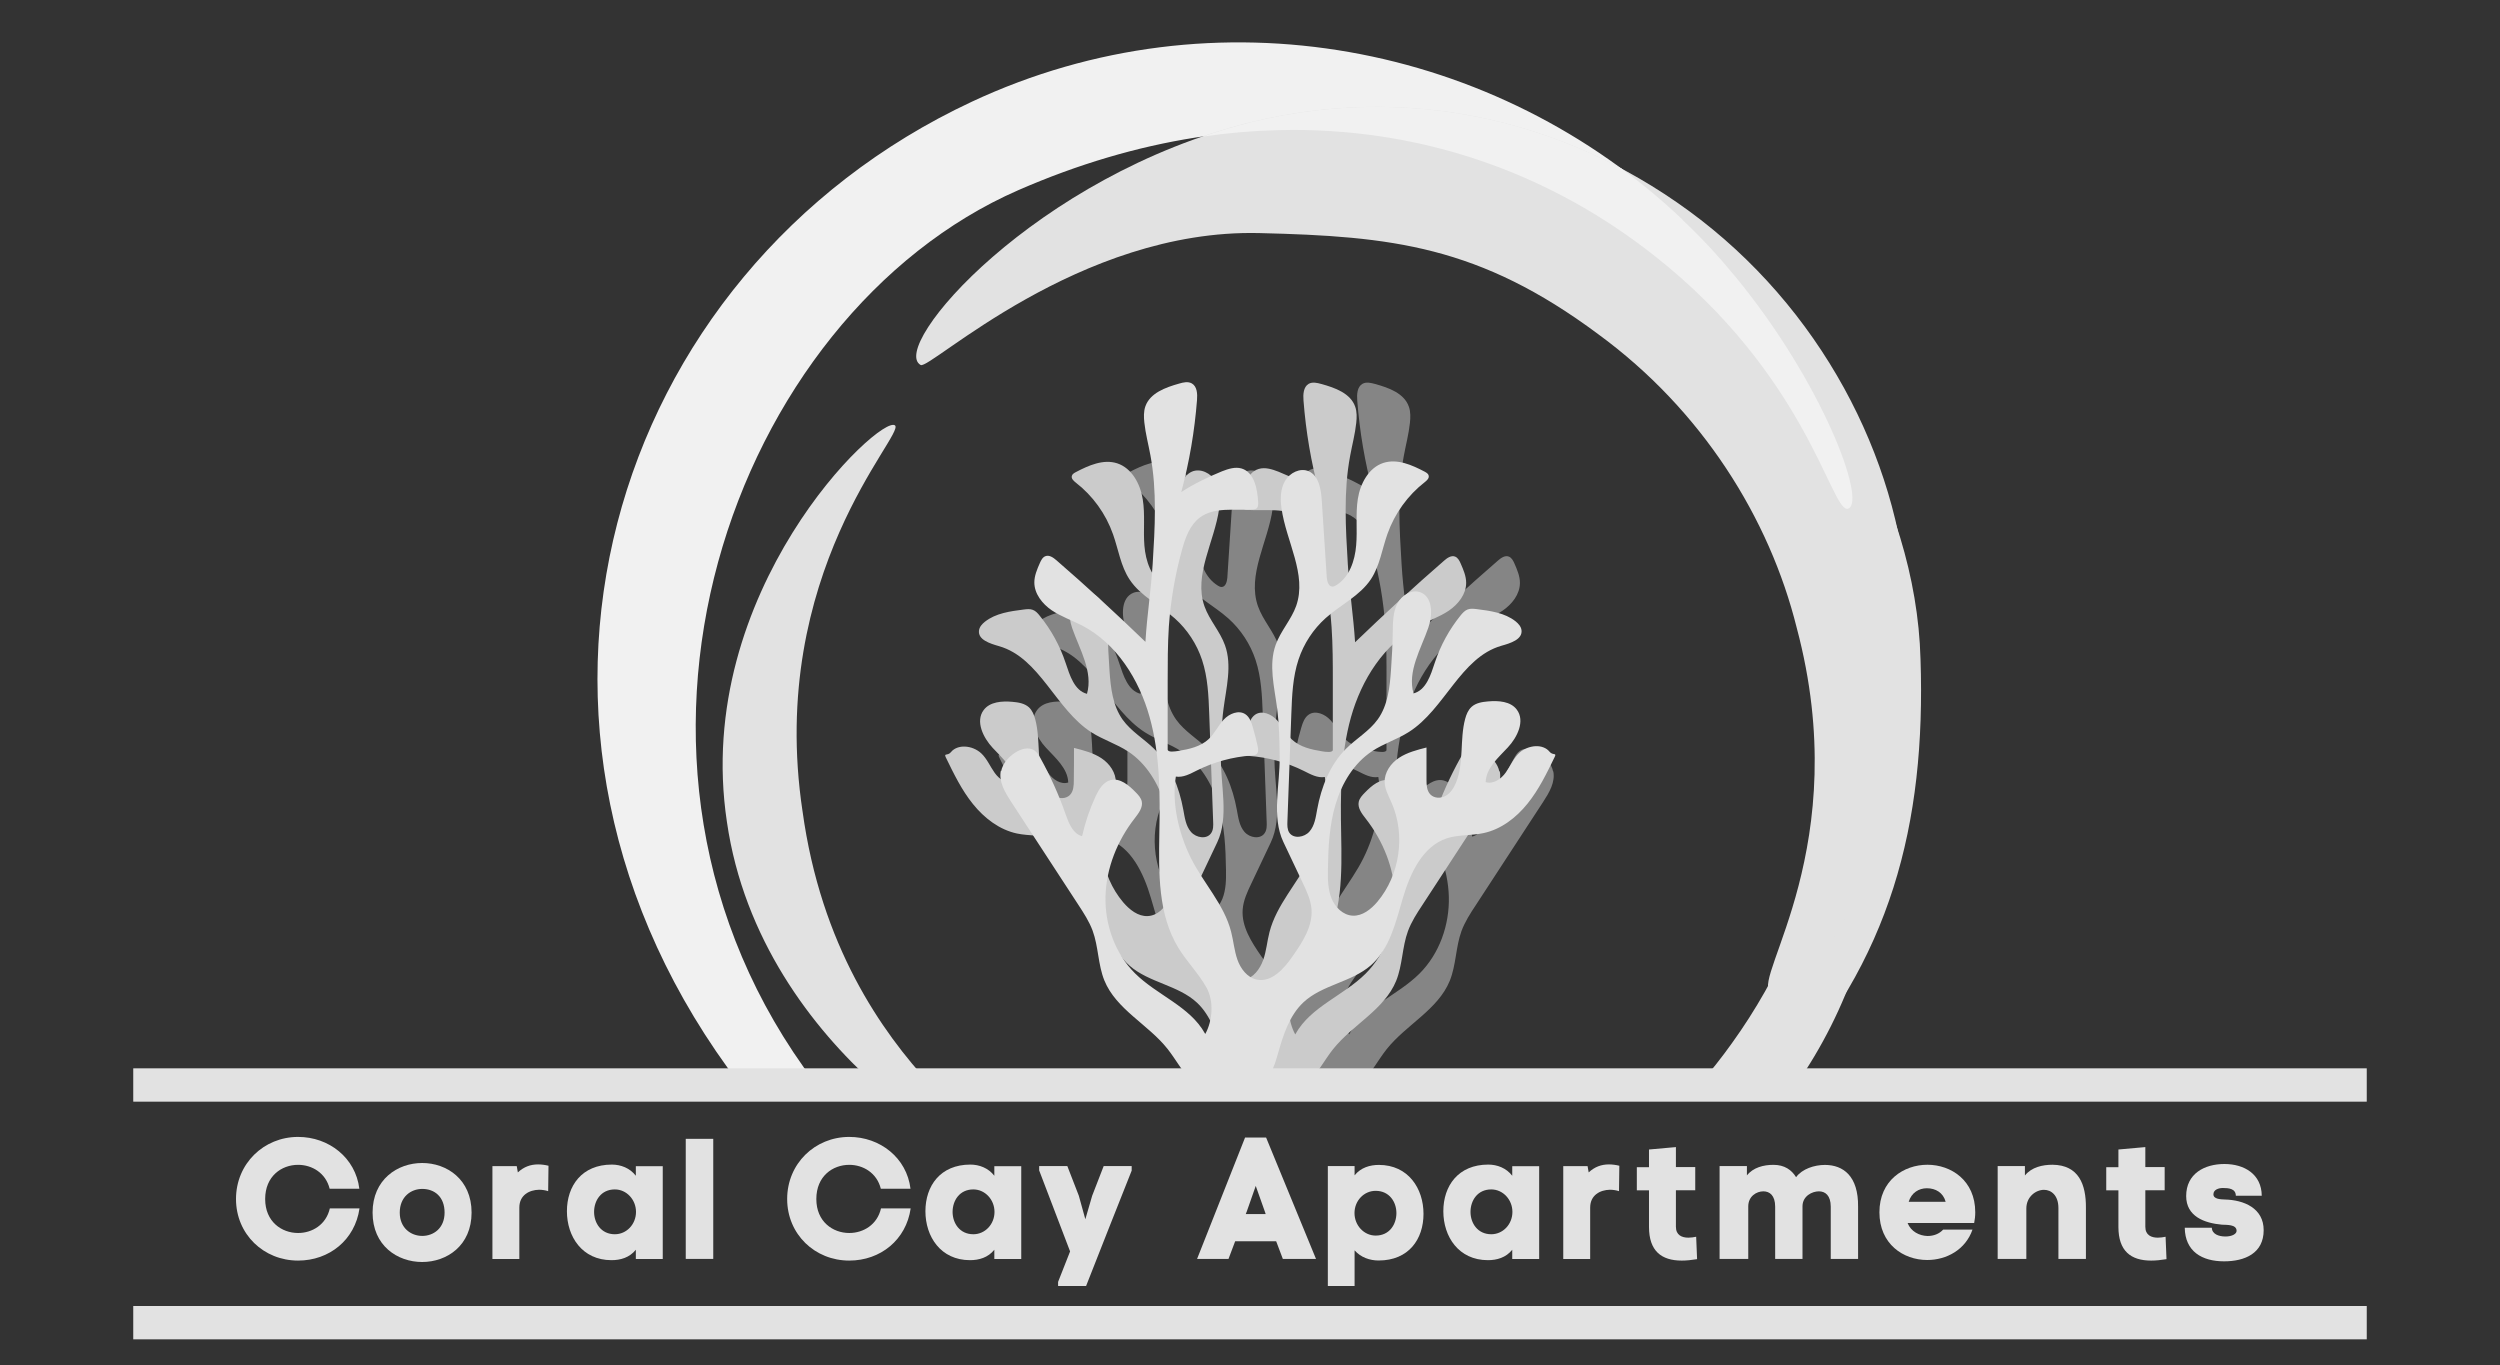 <?xml version="1.0" encoding="UTF-8"?>
<svg id="logos" xmlns="http://www.w3.org/2000/svg" viewBox="0 0 300 163.8">
  <rect x="0" y="0" width="300" height="163.8" fill="#333333" stroke="none"/>
  <defs>
    <style>
      .cls-1 {
        fill: none;
        stroke: #e2e2e2;
        stroke-miterlimit: 10;
        stroke-width: 4px;
      }

      .cls-2 {
        fill: #d9d9d9;
        opacity: .5;
      }

      .cls-2, .cls-3, .cls-4, .cls-5 {
        stroke-width: 0px;
      }

      .cls-3 {
        fill: #cbcbcb;
      }

      .cls-4 {
        fill: #f1f1f1;
      }

      .cls-5 {
        fill: #e2e2e2;
      }
    </style>
  </defs>
  <path class="cls-1" d="m15.99,158.72h268.02"/>
  <path class="cls-5" d="m31.82,143.88c0-2.74,1.97-4.1,3.95-4.1,1.65,0,3.31.95,3.79,2.87h3.56c-.45-3.71-3.65-6.22-7.35-6.22-4.12,0-7.45,3.21-7.45,7.45s3.33,7.39,7.45,7.39c3.75,0,6.83-2.49,7.37-6.26h-3.56c-.45,1.96-2.12,2.95-3.81,2.95-1.97,0-3.95-1.36-3.95-4.07h0Z"/>
  <path class="cls-5" d="m56.59,145.51c0-3.98-2.97-5.95-5.93-5.95s-5.95,1.98-5.95,5.95,2.98,5.93,5.95,5.93,5.93-1.97,5.93-5.93Zm-8.62,0c0-1.89,1.34-2.84,2.7-2.84,1.48,0,2.68.95,2.68,2.84s-1.34,2.8-2.68,2.8-2.7-.93-2.7-2.8Z"/>
  <path class="cls-5" d="m62.14,140.68l-.13-.74h-2.92v11.14h3.23v-6.17c0-1.5,1.2-2.12,2.37-2.14.37,0,.76.06,1.09.17l.04-3.05c-.44-.11-.87-.16-1.25-.16-.91,0-1.71.29-2.43.96h0Z"/>
  <path class="cls-5" d="m73.43,139.75c-3.62,0-5.4,2.56-5.4,5.6s1.83,5.87,5.35,5.87c1.07,0,2.16-.3,2.92-1.25v1.11h3.23v-11.14h-3.23v1.15c-.72-.93-1.8-1.34-2.89-1.34h0Zm.35,8.36c-1.64,0-2.49-1.34-2.49-2.68s.82-2.7,2.49-2.7c1.4,0,2.54,1.22,2.54,2.7s-1.13,2.68-2.54,2.68Z"/>
  <path class="cls-5" d="m85.59,136.66h-3.3v14.41h3.3v-14.41Z"/>
  <path class="cls-5" d="m97.96,143.88c0-2.74,1.97-4.1,3.95-4.1,1.65,0,3.31.95,3.79,2.87h3.56c-.45-3.71-3.65-6.22-7.35-6.22-4.12,0-7.45,3.21-7.45,7.45s3.33,7.39,7.45,7.39c3.75,0,6.83-2.49,7.37-6.26h-3.56c-.45,1.96-2.12,2.95-3.81,2.95-1.97,0-3.95-1.36-3.95-4.07h0Z"/>
  <path class="cls-5" d="m116.45,139.75c-3.62,0-5.4,2.56-5.4,5.6s1.83,5.87,5.35,5.87c1.07,0,2.16-.3,2.92-1.25v1.11h3.23v-11.14h-3.23v1.15c-.72-.93-1.8-1.34-2.89-1.34h0Zm.35,8.36c-1.64,0-2.49-1.34-2.49-2.68s.82-2.7,2.49-2.7c1.4,0,2.54,1.22,2.54,2.7s-1.13,2.68-2.54,2.68Z"/>
  <path class="cls-5" d="m135.8,140.45v-.52h-3.36l-1.38,3.56-.82,2.82-.78-2.82-1.38-3.56h-3.38v.52l3.71,9.72-1.44,3.66v.49h3.36c1.81-4.63,3.65-9.25,5.48-13.87h0Z"/>
  <path class="cls-5" d="m149.41,136.5l-5.76,14.57h3.77l.8-2.12h4.92l.8,2.12h3.98l-5.99-14.57h-2.53Zm1.28,5.81l1.11,3.13.08.25h-2.39l.13-.33,1.07-3.05Z"/>
  <path class="cls-5" d="m165.43,151.26c3.62,0,5.39-2.56,5.39-5.6s-1.83-5.87-5.35-5.87c-1.07,0-2.16.31-2.92,1.25v-1.11h-3.21v14.39h3.21v-4.28c.74.84,1.8,1.22,2.89,1.22h0Zm-.35-8.36c1.64,0,2.49,1.33,2.49,2.67s-.82,2.7-2.49,2.7c-1.4,0-2.54-1.22-2.54-2.7s1.13-2.67,2.54-2.67Z"/>
  <path class="cls-5" d="m178.6,139.75c-3.62,0-5.4,2.56-5.4,5.6s1.83,5.87,5.35,5.87c1.07,0,2.16-.3,2.92-1.25v1.11h3.23v-11.14h-3.23v1.15c-.72-.93-1.8-1.34-2.89-1.34h0Zm.35,8.36c-1.64,0-2.49-1.34-2.49-2.68s.82-2.7,2.49-2.7c1.4,0,2.54,1.22,2.54,2.7s-1.13,2.68-2.54,2.68Z"/>
  <path class="cls-5" d="m190.64,140.68l-.13-.74h-2.92v11.14h3.23v-6.17c0-1.5,1.2-2.12,2.37-2.14.37,0,.76.06,1.09.17l.04-3.05c-.44-.11-.87-.16-1.25-.16-.91,0-1.71.29-2.43.96h0Z"/>
  <path class="cls-5" d="m203.65,151.09l-.11-2.68c-.29.06-.62.11-.93.11-.78,0-1.5-.3-1.5-1.3v-4.39h2.32v-2.78h-2.32v-2.4l-3.23.29v2.12h-1.46v2.78h1.46v4.39c0,2.88,1.48,4.04,3.93,4.04.55,0,1.17-.06,1.83-.17h0Z"/>
  <path class="cls-5" d="m209.63,141.04v-1.11h-3.28v11.14h3.44v-6.3c0-1.23,1.01-1.81,1.81-1.81.76,0,1.42.49,1.42,1.85v6.26h3.28v-6.34c.02-1.22,1.17-1.77,1.97-1.77.76,0,1.42.49,1.42,1.85v6.26h3.28v-6.28c.04-3.65-1.77-5-3.98-5-1.25,0-2.73.47-3.46,1.47-.54-.87-1.38-1.48-2.72-1.48-1.17,0-2.43.31-3.19,1.28h0Z"/>
  <path class="cls-5" d="m237.03,145.47c0-3.81-2.89-5.7-5.74-5.7s-5.76,1.89-5.76,5.7,2.86,5.73,5.74,5.73c2.3,0,4.59-1.22,5.43-3.65h-3.52c-.47.52-1.15.77-1.88.77-.99-.03-1.99-.54-2.39-1.56h7.99c.08-.41.13-.82.13-1.28h0Zm-3.54-1.25h-4.45c.33-1.09,1.22-1.63,2.18-1.63,1.05,0,1.96.52,2.26,1.63h0Z"/>
  <path class="cls-5" d="m242.99,141.04v-1.11h-3.27v11.14h3.44v-6.05c0-1.42,1.15-2.24,2.12-2.24.88,0,1.73.68,1.73,2.18v6.11h3.3v-6.14c.02-2.78-.85-5.13-4.01-5.16-1.19,0-2.51.29-3.3,1.28h0Z"/>
  <path class="cls-5" d="m259.98,151.09l-.11-2.68c-.29.06-.62.11-.93.11-.78,0-1.5-.3-1.5-1.3v-4.39h2.32v-2.78h-2.32v-2.4l-3.23.29v2.12h-1.46v2.78h1.46v4.39c0,2.88,1.48,4.04,3.93,4.04.55,0,1.17-.06,1.83-.17h0Z"/>
  <path class="cls-5" d="m262.34,143.52c0,2.45,2.18,3.25,4.28,3.44.54.04,1.77-.06,1.77.74,0,.37-.54.68-1.34.68s-1.61-.29-1.63-1.05h-3.25c.04,2.84,2.06,4.03,4.72,4.03,2.47,0,4.75-.95,4.75-3.74,0-2.64-2.37-3.63-4.69-3.68-.47-.02-1.34-.04-1.34-.62s.66-.76,1.13-.76c.68,0,1.55.06,1.56.93h3.11c-.02-2.59-2.1-3.81-4.48-3.81s-4.59,1.15-4.59,3.85v-.02Z"/>
  <path class="cls-2" d="m163.56,129.69c1.13-1.11,1.86-2.56,2.84-3.79,2.34-2.94,6.15-4.73,7.57-8.2.77-1.9.71-4.06,1.41-5.98.41-1.1,1.05-2.1,1.7-3.08,2.7-4.14,5.39-8.26,8.09-12.4.73-1.12,1.49-2.39,1.22-3.7l-.02.04c-.18-.91-.85-1.65-1.6-2.17-.71-.48-1.69-.8-2.39-.3-.32.22-.52.57-.71.91-1.2,2.17-2.22,4.44-3.04,6.79-.38,1.06-.87,2.3-1.96,2.58-.37-1.64-.91-3.25-1.62-4.78-.38-.83-.91-1.72-1.8-1.95-1.13-.29-2.19.61-3.01,1.46-.31.31-.63.66-.73,1.09-.16.74.38,1.43.84,2.03,2.08,2.66,3.42,5.97,3.51,9.36.09,3.39-1.13,6.85-3.53,9.24-2.64,2.63-6.58,3.96-8.4,7.22-.02.03-.03.04-.04.07-.9-1.63-1.05-3.98-.15-5.57.95-1.71,2.36-3.1,3.37-4.76,2.45-4.01,2.37-9.02,2.28-13.74-.09-4.69-.09-9.45,1.17-13.97,1.26-4.51,3.97-8.82,8.1-10.98,1.21-.63,2.52-1.07,3.65-1.83,1.13-.77,2.08-1.97,2.08-3.34,0-.8-.33-1.57-.65-2.3-.15-.34-.33-.71-.68-.85-.46-.18-.96.17-1.33.5-3.65,3.16-7.2,6.43-10.67,9.78-.19-3.16-.68-6.18-.87-9.35-.27-4.35-.53-8.76.27-13.03.24-1.31.59-2.61.73-3.94.07-.64.09-1.32-.12-1.93-.55-1.62-2.41-2.29-4.05-2.74-.51-.14-1.07-.28-1.53-.02-.63.37-.68,1.27-.62,2,.29,3.73.91,7.43,1.89,11.04-1.39-.93-3.35-1.88-4.9-2.5-.75-.29-1.58-.56-2.36-.33-1.53.46-1.89,2.45-1.97,4.06-.02.26,0,.56.19.73.13.11.3.13.46.13,2.17.14,4.6-.34,6.35.97,1.21.9,1.74,2.44,2.14,3.9.83,2.99,1.36,6.08,1.57,9.18.15,2.2.15,4.41.14,6.61v8.13c0,.38-.91.24-1.29.18-1.3-.21-2.67-.52-3.64-1.42-.71-.67-1.13-1.61-1.8-2.33-.66-.72-1.8-1.21-2.61-.65-.49.34-.71.95-.88,1.53-.23.78-.43,1.56-.6,2.36-.06.3-.11.67.13.88.15.14.38.16.6.18,2.29.16,4.55.78,6.59,1.8.8.4,1.64.88,2.52.73.53,3.2-.36,6.86-1.8,9.76-1.5,3.02-3.99,5.57-4.83,8.85-.29,1.11-.38,2.28-.76,3.36-.38,1.08-1.16,2.12-2.27,2.38-1.81.42-3.34-1.32-4.4-2.86-1.16-1.68-2.37-3.55-2.22-5.58.08-1.1.56-2.13,1.04-3.13.78-1.64,1.56-3.29,2.34-4.94,1.44-3.04.38-6.9.44-10.26.03-1.92.06-3.84.3-5.74.33-2.56,1.05-5.22.18-7.65-.59-1.66-1.87-3.01-2.46-4.67-1.33-3.78,1.21-7.75,1.76-11.72.16-1.12.14-2.31-.43-3.29-.56-.97-1.82-1.6-2.85-1.15-1.22.54-1.47,2.14-1.56,3.47-.21,3.09-.4,6.17-.6,9.26-.04.48-.21,1.1-.68,1.11-.16,0-.31-.07-.45-.16-1.58-.96-2.25-2.94-2.4-4.8-.15-1.86.1-3.73-.2-5.57-.29-1.83-1.31-3.73-3.06-4.31-1.66-.54-3.44.25-4.98,1.06-.2.11-.42.23-.46.46-.08.31.21.58.46.78,2.05,1.58,3.63,3.77,4.49,6.23.64,1.81.92,3.81,1.97,5.41,1.33,2.01,3.64,3.07,5.43,4.67,1.5,1.34,2.64,3.08,3.27,4.99.69,2.08.78,4.32.86,6.51l.47,12.89c.02.46.03.97-.23,1.36-.52.8-1.81.59-2.43-.13-.62-.71-.75-1.72-.92-2.65-.49-2.69-1.54-5.37-3.47-7.29-1.23-1.22-2.8-2.12-3.81-3.53-1.2-1.68-1.44-3.85-1.58-5.91-.11-1.53-.18-3.06-.21-4.59-.02-1.14-.03-2.34-.54-3.36-.52-1.02-1.73-1.78-2.79-1.37-1.49.58-1.47,2.72-.94,4.24.91,2.59,2.53,5.24,1.78,7.89-1.51-.38-2.06-2.21-2.56-3.7-.68-2.06-1.74-3.99-3.11-5.67-.23-.29-.49-.59-.84-.71-.34-.13-.71-.08-1.06-.04-1.64.21-3.38.44-4.68,1.47-.34.27-.65.61-.71,1.05-.14,1.12,1.33,1.57,2.41,1.88,4.91,1.41,6.78,7.6,11.1,10.35,1.39.88,3,1.38,4.39,2.29,2.2,1.45,3.65,3.85,4.4,6.39.76,2.53.88,5.21.92,7.85.02,1.16,0,2.35-.43,3.43-.44,1.08-1.38,2.02-2.54,2.08-1.17.06-2.2-.77-2.96-1.66-2.72-3.22-3.4-8.03-1.71-11.89.35-.79.8-1.58.83-2.45.04-1.19-.74-2.29-1.72-2.94-.98-.65-2.15-.95-3.3-1.24,0,1.3,0,2.59,0,3.88,0,.62-.03,1.3-.46,1.75-.46.49-1.28.5-1.86.16-.58-.34-.96-.95-1.22-1.57-.98-2.39-.43-5.15-1.1-7.66-.14-.53-.36-1.06-.76-1.43-.53-.48-1.28-.6-1.98-.66-1.25-.11-2.71-.02-3.46.99-1.01,1.35-.07,3.3,1.08,4.53,1.14,1.23,2.6,2.47,2.66,4.16-.91.29-1.86-.38-2.41-1.15-.56-.78-.93-1.71-1.63-2.36-.53-.48-1.23-.77-1.95-.8-.62-.03-1.29.18-1.67.66-.39.49-.89.08-.62.64.95,1.95,1.9,3.92,3.26,5.6,1.36,1.69,3.17,3.08,5.27,3.53,1.46.31,3.01.16,4.42.63,2.89.96,4.37,4.14,5.24,7.08.88,2.94,1.58,6.16,3.88,8.17,2.33,2.03,5.82,2.32,8.08,4.43,1.67,1.57,2.39,3.89,3.04,6.1.23.82.47,1.66.9,2.4.31.54.72,1.01,1.19,1.41h7.68c.21-.16.41-.33.59-.51Z"/>
  <path class="cls-3" d="m157.13,129.69c1.13-1.11,1.86-2.56,2.84-3.79,2.34-2.94,6.15-4.73,7.57-8.2.77-1.9.71-4.06,1.42-5.98.41-1.1,1.05-2.1,1.7-3.08,2.7-4.14,5.4-8.26,8.09-12.4.73-1.12,1.49-2.39,1.22-3.7l-.05.04c-.18-.91-.85-1.65-1.61-2.17-.71-.48-1.69-.8-2.39-.3-.32.22-.52.57-.71.91-1.2,2.17-2.22,4.44-3.05,6.79-.38,1.06-.87,2.3-1.95,2.58-.37-1.64-.91-3.25-1.62-4.78-.38-.83-.91-1.72-1.8-1.95-1.13-.29-2.19.61-3.01,1.46-.31.31-.63.66-.73,1.09-.16.74.37,1.43.84,2.03,2.08,2.66,3.42,5.97,3.51,9.36.09,3.39-1.13,6.85-3.53,9.24-2.64,2.63-6.58,3.96-8.4,7.22l-.04.07c-.9-1.63-1.05-3.98-.15-5.57.95-1.71,2.36-3.1,3.37-4.76,2.46-4.01,2.38-9.02,2.29-13.74-.09-4.69-.09-9.45,1.17-13.97,1.26-4.51,3.97-8.82,8.1-10.98,1.21-.63,2.52-1.07,3.65-1.83,1.13-.77,2.08-1.97,2.08-3.34,0-.8-.33-1.57-.65-2.3-.15-.34-.33-.71-.68-.85-.46-.18-.96.17-1.33.5-3.64,3.16-7.19,6.43-10.67,9.78-.2-3.16-.68-6.18-.87-9.35-.26-4.35-.53-8.76.28-13.03.24-1.31.59-2.61.73-3.94.07-.64.09-1.32-.12-1.93-.55-1.62-2.42-2.29-4.06-2.74-.5-.14-1.07-.28-1.53-.02-.63.37-.68,1.27-.62,2,.29,3.73.91,7.43,1.89,11.04-1.4-.93-3.35-1.88-4.9-2.5-.75-.29-1.58-.56-2.36-.33-1.53.46-1.89,2.45-1.97,4.06-.02.26,0,.56.19.73.13.11.3.13.46.13,2.17.14,4.6-.34,6.35.97,1.21.9,1.74,2.44,2.14,3.9.83,2.99,1.36,6.08,1.57,9.18.15,2.2.15,4.41.15,6.61v8.13c0,.38-.9.24-1.28.18-1.3-.21-2.67-.52-3.63-1.42-.71-.67-1.13-1.61-1.8-2.33-.66-.72-1.8-1.21-2.61-.65-.49.34-.71.95-.88,1.53-.23.78-.43,1.56-.6,2.36-.06.3-.11.67.13.88.15.14.38.16.6.18,2.29.16,4.54.78,6.59,1.8.8.4,1.64.88,2.52.73.53,3.2-.36,6.86-1.8,9.76-1.5,3.02-3.99,5.57-4.84,8.85-.29,1.11-.37,2.28-.76,3.36-.39,1.08-1.16,2.12-2.28,2.38-1.81.42-3.33-1.32-4.4-2.86-1.16-1.68-2.37-3.55-2.21-5.58.08-1.1.56-2.13,1.04-3.13.78-1.64,1.56-3.29,2.34-4.94,1.44-3.04.38-6.9.44-10.26.04-1.92.06-3.84.31-5.74.33-2.56,1.05-5.22.18-7.65-.59-1.66-1.87-3.01-2.46-4.67-1.33-3.78,1.21-7.75,1.76-11.72.16-1.12.14-2.31-.43-3.29-.56-.97-1.82-1.6-2.85-1.15-1.22.54-1.47,2.14-1.56,3.47-.21,3.09-.4,6.17-.6,9.26-.04.48-.21,1.1-.68,1.11-.16,0-.31-.07-.45-.16-1.58-.96-2.25-2.94-2.4-4.8-.15-1.86.1-3.73-.2-5.57-.29-1.83-1.3-3.73-3.06-4.31-1.66-.54-3.44.25-4.98,1.06-.2.11-.42.23-.47.46-.08.31.21.58.46.78,2.05,1.58,3.63,3.77,4.49,6.23.64,1.81.92,3.81,1.98,5.41,1.32,2.01,3.64,3.07,5.43,4.67,1.5,1.34,2.64,3.08,3.27,4.99.69,2.08.78,4.32.86,6.51.16,4.3.31,8.59.47,12.89.02.46.03.97-.23,1.36-.52.8-1.81.59-2.43-.13-.62-.71-.75-1.72-.92-2.65-.49-2.69-1.54-5.37-3.47-7.29-1.23-1.22-2.8-2.12-3.81-3.53-1.2-1.68-1.44-3.85-1.58-5.91-.11-1.53-.18-3.06-.21-4.59-.02-1.14-.03-2.34-.54-3.36-.52-1.02-1.73-1.78-2.79-1.37-1.49.58-1.47,2.72-.94,4.24.91,2.59,2.53,5.24,1.78,7.89-1.51-.38-2.06-2.21-2.56-3.7-.68-2.06-1.74-3.99-3.11-5.67-.23-.29-.49-.59-.84-.71-.34-.13-.71-.08-1.06-.04-1.64.21-3.38.44-4.68,1.47-.34.27-.65.61-.71,1.05-.14,1.12,1.33,1.57,2.41,1.88,4.91,1.41,6.78,7.6,11.1,10.35,1.39.88,3,1.38,4.39,2.29,2.2,1.45,3.64,3.85,4.4,6.39.76,2.53.88,5.21.92,7.85.02,1.16,0,2.35-.42,3.43-.44,1.08-1.38,2.02-2.54,2.08-1.17.06-2.2-.77-2.96-1.66-2.72-3.22-3.4-8.03-1.71-11.89.35-.79.8-1.58.83-2.45.04-1.19-.74-2.29-1.72-2.94s-2.15-.95-3.3-1.24c0,1.3,0,2.59-.02,3.88,0,.62-.03,1.3-.45,1.75-.46.49-1.28.5-1.86.16-.58-.34-.96-.95-1.22-1.57-.98-2.39-.43-5.15-1.1-7.66-.14-.53-.36-1.06-.75-1.43-.53-.48-1.28-.6-1.98-.66-1.25-.11-2.71-.02-3.46.99-1.01,1.35-.06,3.3,1.08,4.53,1.15,1.23,2.6,2.47,2.66,4.16-.91.29-1.86-.38-2.41-1.15-.56-.78-.93-1.71-1.63-2.36-.53-.48-1.23-.77-1.95-.8-.62-.03-1.29.18-1.67.66-.39.49-.89.08-.62.64.95,1.95,1.9,3.92,3.26,5.6,1.36,1.69,3.17,3.08,5.27,3.53,1.47.31,3.01.16,4.42.63,2.89.96,4.37,4.14,5.24,7.08.88,2.94,1.58,6.16,3.88,8.17,2.33,2.03,5.82,2.32,8.08,4.43,1.67,1.57,2.39,3.89,3.04,6.1.23.82.47,1.66.9,2.4.31.54.72,1.01,1.19,1.41h7.68c.21-.16.41-.33.6-.51Z"/>
  <path class="cls-5" d="m152.47,128.78c.43-.74.66-1.58.9-2.4.63-2.22,1.37-4.53,3.04-6.1,2.26-2.11,5.74-2.4,8.08-4.43,2.3-2,3.01-5.23,3.88-8.17.87-2.94,2.36-6.12,5.24-7.08,1.41-.46,2.97-.31,4.42-.63,2.1-.45,3.91-1.84,5.27-3.53,1.36-1.68,2.31-3.65,3.26-5.6.28-.56-.22-.15-.62-.64-.38-.48-1.05-.69-1.67-.66-.71.04-1.42.32-1.95.8-.7.65-1.07,1.58-1.63,2.36-.55.78-1.5,1.44-2.41,1.15.06-1.7,1.52-2.93,2.66-4.16,1.15-1.23,2.09-3.18,1.08-4.53-.75-1.01-2.21-1.1-3.46-.99-.71.06-1.46.18-1.98.66-.4.37-.62.9-.76,1.43-.67,2.5-.12,5.26-1.1,7.66-.26.63-.64,1.23-1.22,1.57-.58.34-1.39.33-1.86-.16-.43-.45-.46-1.13-.46-1.75,0-1.29,0-2.58,0-3.88-1.14.29-2.31.59-3.3,1.24-.98.65-1.77,1.75-1.72,2.94.04.87.48,1.66.83,2.45,1.7,3.86,1,8.67-1.71,11.89-.76.89-1.79,1.72-2.96,1.66-1.15-.06-2.11-1-2.54-2.08s-.45-2.27-.43-3.43c.04-2.64.16-5.32.92-7.85.75-2.54,2.2-4.94,4.4-6.39,1.38-.91,2.99-1.4,4.39-2.29,4.32-2.74,6.19-8.93,11.11-10.35,1.08-.3,2.56-.76,2.41-1.88-.06-.44-.38-.78-.71-1.05-1.3-1.03-3.04-1.26-4.68-1.47-.36-.04-.72-.08-1.06.04-.35.13-.62.43-.85.71-1.36,1.68-2.42,3.61-3.1,5.67-.49,1.49-1.05,3.31-2.56,3.7-.75-2.64.88-5.3,1.78-7.89.53-1.52.55-3.66-.94-4.24-1.05-.41-2.27.35-2.79,1.37-.52,1.02-.52,2.22-.54,3.36-.02,1.53-.1,3.06-.21,4.59-.14,2.06-.38,4.23-1.58,5.91-1.01,1.41-2.57,2.3-3.81,3.53-1.93,1.92-2.98,4.6-3.47,7.29-.17.94-.3,1.94-.92,2.65-.61.71-1.91.92-2.43.13-.25-.38-.24-.89-.22-1.36.16-4.3.31-8.59.47-12.89.08-2.2.17-4.43.86-6.51.63-1.91,1.77-3.65,3.27-4.99,1.8-1.6,4.1-2.66,5.43-4.67,1.05-1.6,1.33-3.59,1.97-5.41.87-2.46,2.45-4.65,4.49-6.23.25-.2.54-.46.46-.78-.04-.22-.27-.35-.46-.46-1.54-.81-3.31-1.6-4.98-1.06-1.75.57-2.77,2.47-3.06,4.31-.29,1.84-.04,3.72-.2,5.57-.15,1.86-.82,3.84-2.4,4.8-.13.09-.29.16-.45.16-.47,0-.64-.63-.68-1.11-.2-3.09-.4-6.17-.6-9.26-.09-1.33-.35-2.93-1.56-3.47-1.02-.45-2.28.18-2.84,1.15-.57.97-.59,2.17-.43,3.29.55,3.98,3.09,7.94,1.76,11.72-.59,1.66-1.87,3.01-2.46,4.67-.87,2.43-.15,5.09.18,7.65.24,1.9.28,3.82.3,5.74.05,3.36-1,7.22.44,10.26.78,1.65,1.56,3.3,2.34,4.94.47,1,.96,2.03,1.04,3.13.15,2.04-1.05,3.9-2.22,5.58-1.05,1.54-2.58,3.28-4.4,2.86-1.11-.26-1.89-1.3-2.27-2.38-.38-1.08-.47-2.25-.76-3.36-.84-3.28-3.33-5.83-4.83-8.85-1.44-2.9-2.32-6.57-1.8-9.76.88.14,1.72-.33,2.52-.73,2.05-1.03,4.31-1.64,6.59-1.8.21-.02.45-.04.6-.18.22-.21.18-.58.12-.88-.17-.8-.37-1.58-.6-2.36-.17-.58-.38-1.19-.88-1.53-.81-.55-1.95-.07-2.61.65-.67.72-1.08,1.66-1.8,2.33-.96.9-2.33,1.21-3.64,1.42-.38.06-1.28.21-1.28-.18v-8.13c0-2.2,0-4.41.14-6.61.22-3.11.74-6.19,1.57-9.18.4-1.46.94-2.99,2.14-3.9,1.75-1.31,4.18-.83,6.35-.97.17,0,.34-.03.46-.13.21-.17.21-.47.2-.73-.09-1.61-.46-3.59-1.98-4.06-.77-.23-1.6.04-2.35.33-1.55.63-3.51,1.57-4.9,2.5.97-3.61,1.6-7.31,1.89-11.04.06-.73.02-1.63-.62-2-.46-.26-1.02-.13-1.53.02-1.63.46-3.49,1.13-4.05,2.74-.21.61-.19,1.29-.12,1.93.14,1.33.49,2.63.73,3.94.8,4.28.54,8.68.27,13.03-.2,3.16-.68,6.18-.87,9.35-3.47-3.35-7.02-6.62-10.67-9.78-.38-.33-.87-.68-1.33-.5-.35.13-.53.51-.68.85-.32.73-.65,1.5-.65,2.3,0,1.37.96,2.57,2.08,3.34,1.13.76,2.44,1.21,3.65,1.83,4.14,2.16,6.84,6.47,8.1,10.98,1.27,4.52,1.26,9.28,1.17,13.97-.08,4.72-.17,9.73,2.29,13.74,1.01,1.66,2.42,3.06,3.37,4.76.89,1.6.75,3.94-.15,5.57,0-.03-.02-.04-.04-.07-1.81-3.26-5.76-4.59-8.4-7.22-2.39-2.39-3.62-5.84-3.53-9.24.09-3.39,1.43-6.7,3.51-9.36.46-.6,1-1.29.84-2.03-.1-.43-.42-.78-.73-1.09-.82-.85-1.89-1.75-3.01-1.46-.88.23-1.41,1.12-1.8,1.95-.71,1.53-1.25,3.14-1.62,4.78-1.09-.28-1.58-1.52-1.96-2.58-.81-2.35-1.84-4.62-3.04-6.79-.19-.34-.39-.69-.71-.91-.71-.49-1.69-.18-2.39.3-.76.52-1.42,1.26-1.61,2.17l-.04-.04c-.27,1.31.5,2.58,1.22,3.7,2.7,4.14,5.39,8.26,8.09,12.4.64.98,1.29,1.98,1.7,3.08.71,1.92.64,4.07,1.41,5.98,1.42,3.48,5.23,5.26,7.57,8.2.98,1.23,1.72,2.68,2.84,3.79.19.18.39.35.6.51h7.68c.47-.4.88-.87,1.19-1.41Z"/>
  <path class="cls-5" d="m96.3,97.33c-4.28-28.56,12.37-45.23,11.1-46.28-1.71-1.4-24.35,19.86-20.17,47.58,2.02,13.99,10.18,24.71,17.84,31.56h6.62c-5.9-6.36-13.18-16.72-15.39-32.87Z"/>
  <path class="cls-4" d="m97.82,129.95c-29.35-38.76-9.84-92.2,24.4-107.14,28.71-12.53,56.12-8.06,76.28,7.84,18.65,14.65,21.32,31.22,23.34,30.38,2.59-1.07-5.41-20.98-19.92-34.66C179.68,5.29,145.9-1.49,116.61,12.21c-43.65,20.42-60.52,75.11-27.77,117.98h9.16c-.06-.08-.12-.16-.19-.24Z"/>
  <path class="cls-5" d="m225.76,99.6h0c.64-8.32-3.94-32.56-6.97-30.81-1.06.62,3.99,11.8.54,29.65-1.81,9.62-5.79,18.81-11.49,26.73-1.24,1.74-2.57,3.42-3.98,5.03h11.64c6.29-9,9.93-19.85,10.25-30.6Z"/>
  <path class="cls-5" d="m230.46,79.07c-.52-19.65-12.84-39.01-26.02-49.07h-.02c-22.49-17.39-50.61-16.75-51.12-14.36-.4,1.92,24.44-1.44,46.69,19.15,12.61,11.49,20.09,28.05,21.32,44.93,1.38,16.92-4.01,34.26-14.65,47.54-.81,1.02-1.64,2-2.47,2.93h9.03c13.65-14.86,17.91-31.23,17.24-51.13Z"/>
  <path class="cls-5" d="m150.3,14.62c18.17-4.43,36.93-.59,52.34,10.67,15.81,11.55,25.15,29.6,26.28,46.75,2.09,24.96-12,50.85-16.52,46.98-2.09-1.79,10.16-17.6,3.21-43.67-3.26-13.13-11.37-26.15-23.84-35.26-14.26-10.61-24.8-11.74-40.64-12.12-21.73-.53-39.55,16.45-40.65,15.83-3.88-2.16,13.71-22.75,39.8-29.19"/>
  <path class="cls-4" d="m201.91,26.36c-2.33-2.22-4.8-4.27-7.37-6.16-9.18-4.87-19.2-7.38-29.38-7.38-4.95,0-9.93.6-14.87,1.8-2.06.51-4.06,1.11-6.02,1.78,3.06-.45,6.07-.71,9.04-.78.62-.02,1.24-.03,1.86-.03,16.22,0,31.1,5.43,43.31,15.06,18.2,14.29,21.17,30.41,23.18,30.41.05,0,.1,0,.15-.04,2.17-.91-3.14-15.14-13.54-27.79-1.96-2.39-4.09-4.71-6.4-6.87"/>
  <path class="cls-1" d="m15.99,130.2h268.02"/>
</svg>
